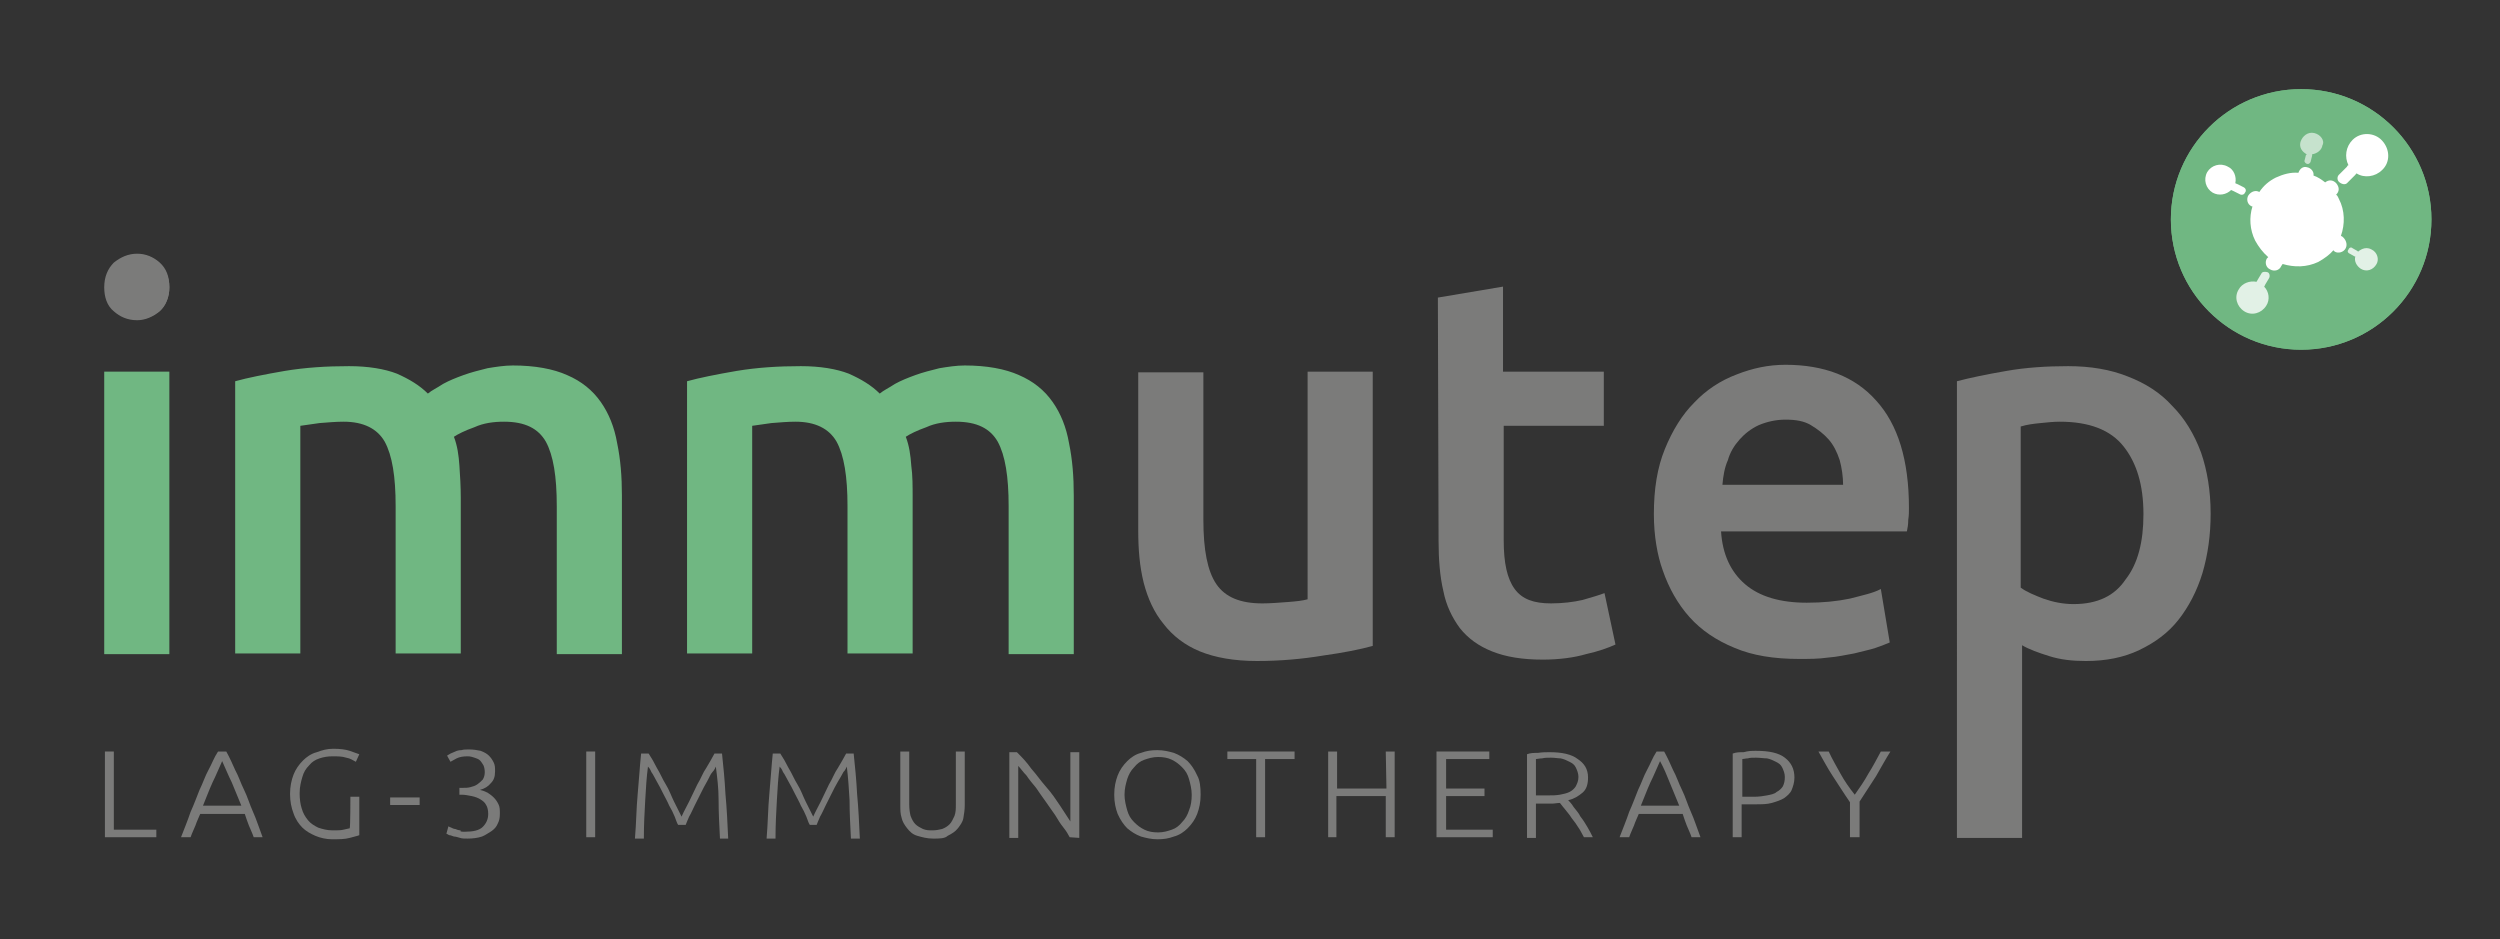 <?xml version="1.0" encoding="utf-8"?>
<!-- Generator: Adobe Illustrator 22.1.0, SVG Export Plug-In . SVG Version: 6.00 Build 0)  -->
<svg version="1.1" id="Ebene_1" xmlns="http://www.w3.org/2000/svg" xmlns:xlink="http://www.w3.org/1999/xlink" x="0px" y="0px"
	 viewBox="0 0 364.6 137" style="enable-background:new 0 0 364.6 137;" xml:space="preserve">
<rect x="0" y="0" width="364.6" height="137" fill="#333333" stroke="none"/>
<style type="text/css">
	.st0{fill:#70B782;}
	.st1{fill:#7B7B7A;}
	.st2{opacity:0.6;fill:#FFFFFF;enable-background:new    ;}
	.st3{fill:#FFFFFF;}
	.st4{opacity:0.8;fill:#FFFFFF;enable-background:new    ;}
</style>
<rect x="15.2" y="54.2" class="st0" width="9.5" height="41.2"/>
<path class="st0" d="M57.7,73.8c0-4.3-0.5-7.4-1.6-9.4c-1.1-1.9-3.1-2.9-6-2.9c-1.1,0-2.2,0.1-3.5,0.2c-1.3,0.2-2.2,0.3-2.8,0.4
	v33.2h-9.5V55.6c1.8-0.5,4.3-1,7.2-1.5c3-0.5,6.1-0.7,9.4-0.7c2.8,0,5.2,0.4,7,1.1c1.8,0.8,3.3,1.7,4.5,2.9c0.6-0.5,1.3-0.8,2.2-1.4
	c0.9-0.5,1.9-0.9,3-1.3c1.1-0.4,2.3-0.7,3.5-1c1.2-0.2,2.5-0.4,3.7-0.4c3.2,0,5.9,0.5,7.9,1.4c2.1,0.9,3.7,2.2,4.9,3.9
	c1.2,1.7,2,3.7,2.4,6c0.5,2.4,0.7,4.9,0.7,7.7v23.1h-9.5V73.8c0-4.3-0.5-7.4-1.6-9.4c-1.1-1.9-3-2.9-6.1-2.9c-1.5,0-3,0.2-4.3,0.8
	c-1.4,0.5-2.4,1-3,1.4c0.5,1.3,0.7,2.7,0.8,4.2s0.2,3,0.2,4.7v22.7h-9.5L57.7,73.8L57.7,73.8z"/>
<path class="st0" d="M123.6,73.8c0-4.3-0.5-7.4-1.6-9.4c-1.1-1.9-3.1-2.9-6-2.9c-1.1,0-2.2,0.1-3.5,0.2c-1.3,0.2-2.2,0.3-2.8,0.4
	v33.2h-9.5V55.6c1.8-0.5,4.3-1,7.2-1.5c3-0.5,6.1-0.7,9.4-0.7c2.8,0,5.2,0.4,7,1.1c1.8,0.8,3.3,1.7,4.5,2.9c0.6-0.5,1.3-0.8,2.2-1.4
	c0.9-0.5,1.9-0.9,3-1.3c1.1-0.4,2.3-0.7,3.5-1c1.2-0.2,2.5-0.4,3.7-0.4c3.2,0,5.9,0.5,7.9,1.4c2.1,0.9,3.7,2.2,4.9,3.9
	c1.2,1.7,2,3.7,2.4,6c0.5,2.4,0.7,4.9,0.7,7.7v23.1h-9.5V73.8c0-4.3-0.5-7.4-1.6-9.4c-1.1-1.9-3-2.9-6.1-2.9c-1.5,0-3,0.2-4.3,0.8
	c-1.4,0.5-2.4,1-3,1.4c0.5,1.3,0.7,2.7,0.8,4.2c0.2,1.4,0.2,3,0.2,4.7v22.7h-9.5L123.6,73.8L123.6,73.8z"/>
<path class="st1" d="M200.2,94.2c-1.8,0.5-4.3,1-7.2,1.4c-3,0.5-6.2,0.8-9.7,0.8c-3.3,0-6.1-0.5-8.3-1.4c-2.2-0.9-4-2.3-5.3-4
	c-1.4-1.7-2.3-3.7-2.9-6c-0.6-2.4-0.8-4.9-0.8-7.7v-23h9.5v21.5c0,4.4,0.6,7.5,1.9,9.4c1.3,1.9,3.5,2.8,6.7,2.8
	c1.1,0,2.4-0.1,3.7-0.2c1.3-0.1,2.2-0.2,2.9-0.4V54.2h9.5L200.2,94.2L200.2,94.2z"/>
<path class="st1" d="M209.7,43.4l9.5-1.6v12.4h14.7v7.9h-14.6v16.7c0,3.3,0.5,5.6,1.6,7.1s2.8,2.1,5.3,2.1c1.7,0,3.3-0.2,4.6-0.5
	c1.4-0.4,2.4-0.7,3.2-1l1.6,7.5c-1.1,0.5-2.5,1-4.3,1.4c-1.7,0.5-3.9,0.8-6.3,0.8c-3,0-5.4-0.4-7.4-1.2c-2-0.8-3.5-1.9-4.7-3.4
	c-1.1-1.5-2-3.3-2.4-5.4c-0.5-2.1-0.7-4.6-0.7-7.3L209.7,43.4L209.7,43.4z"/>
<path class="st1" d="M241.2,75c0-3.7,0.5-6.8,1.6-9.5c1.1-2.7,2.5-5,4.3-6.8c1.7-1.8,3.8-3.2,6.2-4.1c2.3-0.9,4.6-1.4,7.1-1.4
	c5.6,0,10.1,1.7,13.2,5.2c3.2,3.5,4.8,8.7,4.8,15.7c0,0.5,0,1.1-0.1,1.7c0,0.7-0.1,1.2-0.2,1.7H251c0.2,3.3,1.4,5.9,3.5,7.7
	c2.1,1.8,5.1,2.7,9,2.7c2.3,0,4.4-0.2,6.3-0.6c1.9-0.5,3.4-0.8,4.5-1.4l1.3,7.8c-0.5,0.2-1.2,0.5-2.1,0.8c-0.9,0.3-2,0.5-3.1,0.8
	c-1.2,0.2-2.4,0.5-3.8,0.6c-1.4,0.2-2.7,0.2-4.2,0.2c-3.7,0-6.8-0.5-9.4-1.6c-2.7-1.1-4.9-2.6-6.6-4.5c-1.7-1.9-3-4.2-3.9-6.8
	C241.7,81,241.2,78.1,241.2,75z M268.8,70.8c0-1.3-0.2-2.6-0.5-3.7c-0.4-1.2-0.9-2.2-1.6-3c-0.7-0.8-1.6-1.5-2.6-2.1
	s-2.2-0.8-3.7-0.8c-1.4,0-2.7,0.3-3.9,0.8c-1.1,0.5-2.1,1.3-2.8,2.1c-0.8,0.9-1.4,1.9-1.7,3c-0.5,1.1-0.7,2.4-0.8,3.6H268.8z"/>
<path class="st1" d="M322.4,74.9c0,3.1-0.4,6-1.2,8.7c-0.8,2.6-2,4.9-3.5,6.8c-1.5,1.9-3.4,3.3-5.7,4.4c-2.3,1.1-4.9,1.6-7.8,1.6
	c-2,0-3.7-0.2-5.3-0.7c-1.6-0.5-3-1-4-1.6v28.1h-9.5V55.6c1.9-0.5,4.3-1,7.2-1.5c2.8-0.5,5.9-0.7,9-0.7c3.3,0,6.2,0.5,8.7,1.5
	c2.6,1,4.8,2.4,6.5,4.3c1.8,1.8,3.2,4.1,4.2,6.8C321.9,68.6,322.4,71.6,322.4,74.9z M312.6,75c0-4.3-1-7.5-2.9-9.9
	c-1.9-2.4-5-3.6-9.3-3.6c-0.9,0-1.8,0.1-2.8,0.2s-1.9,0.2-2.9,0.5v23.5c0.8,0.6,2,1.1,3.3,1.6c1.4,0.5,2.9,0.8,4.4,0.8
	c3.5,0,6-1.2,7.6-3.6C311.8,82.2,312.6,79,312.6,75z"/>
<path class="st1" d="M24.7,41.9c0,1.4-0.5,2.6-1.4,3.4c-0.9,0.8-2.1,1.3-3.3,1.3c-1.3,0-2.4-0.5-3.3-1.3c-0.9-0.8-1.4-2-1.4-3.4
	c0-1.4,0.5-2.7,1.4-3.5c0.9-0.8,2.1-1.3,3.3-1.3c1.3,0,2.4,0.5,3.3,1.3C24.1,39.3,24.7,40.4,24.7,41.9z"/>
<g>
	<path class="st1" d="M22.8,121v1.1h-7.5v-12.5h1.3V121H22.8z"/>
	<path class="st1" d="M37,122.1c-0.2-0.6-0.5-1.2-0.7-1.7s-0.4-1.1-0.6-1.7h-6.5c-0.2,0.5-0.5,1.1-0.7,1.7c-0.2,0.5-0.5,1.1-0.7,1.7
		h-1.4c0.5-1.3,1-2.5,1.4-3.7c0.5-1.1,0.9-2.2,1.3-3.2c0.5-1,0.8-2,1.3-2.9c0.5-0.9,0.8-1.8,1.4-2.7H33c0.5,0.9,0.9,1.8,1.3,2.7
		c0.5,0.9,0.8,1.9,1.3,2.9c0.5,1,0.8,2.1,1.3,3.2c0.5,1.1,0.9,2.4,1.4,3.7H37z M32.4,111c-0.5,1.1-0.9,2.1-1.4,3.1
		c-0.5,1.1-0.9,2.2-1.4,3.4h5.6c-0.5-1.2-1-2.4-1.4-3.4C33.3,113.1,32.9,112.1,32.4,111z"/>
	<path class="st1" d="M51.1,116.2h1.3v5.6c-0.2,0.1-0.7,0.2-1.4,0.4c-0.7,0.2-1.6,0.2-2.6,0.2c-0.8,0-1.7-0.2-2.4-0.5
		s-1.4-0.7-1.9-1.2c-0.5-0.5-1-1.2-1.3-2.1c-0.3-0.8-0.5-1.7-0.5-2.8c0-1.1,0.2-2,0.5-2.8c0.3-0.8,0.8-1.5,1.4-2.1
		c0.5-0.5,1.2-1,2-1.2c0.8-0.3,1.5-0.5,2.4-0.5c1,0,1.8,0.1,2.4,0.3c0.6,0.2,1.1,0.4,1.4,0.5l-0.5,1.1c-0.4-0.2-0.8-0.5-1.4-0.6
		c-0.6-0.2-1.3-0.2-2-0.2s-1.3,0.1-1.9,0.3c-0.6,0.2-1.1,0.5-1.5,1c-0.5,0.5-0.8,1-1,1.7c-0.2,0.7-0.4,1.4-0.4,2.4
		c0,0.8,0.1,1.6,0.3,2.2c0.2,0.7,0.5,1.2,0.9,1.7c0.4,0.5,0.9,0.8,1.5,1.1c0.6,0.2,1.3,0.4,2.1,0.4c0.7,0,1.2,0,1.6-0.1
		c0.5-0.1,0.8-0.2,0.9-0.2C51.1,120.7,51.1,116.2,51.1,116.2z"/>
	<path class="st1" d="M56.9,116.3h4.3v1.1h-4.3V116.3z"/>
	<path class="st1" d="M67.8,121.3c1.2,0,2.1-0.2,2.6-0.7c0.5-0.5,0.8-1.1,0.8-1.9c0-0.5-0.1-1-0.3-1.3c-0.2-0.4-0.5-0.6-0.8-0.8
		c-0.3-0.2-0.8-0.4-1.3-0.5s-1-0.2-1.5-0.2H67v-1h0.5c0.4,0,0.7,0,1.1-0.1c0.4-0.1,0.7-0.2,1-0.4c0.3-0.2,0.5-0.4,0.8-0.7
		c0.2-0.3,0.3-0.7,0.3-1.1c0-0.4-0.1-0.8-0.2-1c-0.2-0.3-0.3-0.5-0.5-0.7c-0.2-0.2-0.5-0.3-0.8-0.4s-0.6-0.2-1-0.2
		c-0.7,0-1.2,0.1-1.6,0.3c-0.4,0.2-0.7,0.4-0.9,0.5l-0.5-0.9c0.2-0.1,0.3-0.2,0.5-0.3c0.2-0.1,0.5-0.2,0.7-0.3
		c0.2-0.1,0.5-0.2,0.9-0.2c0.3-0.1,0.7-0.1,1.1-0.1c0.7,0,1.2,0.1,1.7,0.2c0.5,0.2,0.9,0.4,1.2,0.7s0.5,0.6,0.7,1
		c0.2,0.4,0.2,0.8,0.2,1.3c0,0.8-0.2,1.3-0.6,1.7c-0.4,0.5-0.9,0.8-1.6,1c0.4,0.1,0.7,0.2,1.1,0.4c0.3,0.2,0.6,0.4,0.9,0.7
		c0.3,0.3,0.5,0.6,0.7,1s0.2,0.8,0.2,1.4s-0.1,1-0.3,1.4c-0.2,0.5-0.5,0.8-0.9,1.1c-0.5,0.3-0.9,0.6-1.4,0.8
		c-0.6,0.2-1.3,0.3-2.1,0.3c-0.5,0-0.8,0-1.1-0.1s-0.7-0.2-0.9-0.2c-0.3-0.1-0.5-0.2-0.7-0.2c-0.2-0.1-0.3-0.2-0.4-0.2l0.3-1.1
		c0.1,0.1,0.2,0.1,0.4,0.2c0.2,0.1,0.4,0.2,0.6,0.2c0.2,0.1,0.5,0.2,0.8,0.2C67,121.3,67.4,121.3,67.8,121.3z"/>
	<path class="st1" d="M85.5,109.6h1.3v12.5h-1.3V109.6z"/>
	<path class="st1" d="M98.9,120.3c-0.2-0.3-0.3-0.7-0.5-1.2c-0.2-0.5-0.5-1.1-0.8-1.6c-0.2-0.5-0.6-1.2-0.9-1.8
		c-0.3-0.6-0.6-1.2-0.9-1.7s-0.5-1-0.8-1.4c-0.2-0.5-0.4-0.7-0.5-0.8c-0.2,1.5-0.3,3.1-0.4,4.9c-0.1,1.7-0.2,3.6-0.2,5.6h-1.3
		c0.2-2.3,0.2-4.4,0.4-6.5s0.3-4,0.5-5.9h1.1c0.4,0.6,0.8,1.3,1.2,2.1c0.5,0.8,0.8,1.6,1.3,2.4c0.5,0.8,0.8,1.7,1.2,2.5
		c0.4,0.8,0.8,1.6,1.1,2.2c0.3-0.7,0.7-1.4,1.1-2.2c0.4-0.8,0.8-1.7,1.2-2.5c0.5-0.8,0.8-1.7,1.3-2.4c0.5-0.8,0.8-1.4,1.2-2.1h1.1
		c0.2,1.9,0.4,3.9,0.5,5.9c0.2,2.1,0.3,4.3,0.4,6.5H105c-0.1-1.9-0.2-3.8-0.2-5.6s-0.2-3.3-0.4-4.9c-0.1,0.2-0.2,0.5-0.5,0.8
		s-0.5,0.9-0.8,1.4c-0.3,0.5-0.6,1.1-0.9,1.7c-0.3,0.6-0.6,1.2-0.9,1.8c-0.3,0.6-0.5,1.1-0.8,1.6c-0.2,0.5-0.4,0.9-0.5,1.2H98.9z"/>
	<path class="st1" d="M118.1,120.3c-0.2-0.3-0.3-0.7-0.5-1.2c-0.2-0.5-0.5-1.1-0.8-1.6c-0.2-0.5-0.6-1.2-0.9-1.8
		c-0.3-0.6-0.6-1.2-0.9-1.7s-0.5-1-0.8-1.4c-0.2-0.5-0.4-0.7-0.5-0.8c-0.2,1.5-0.3,3.1-0.4,4.9c-0.1,1.7-0.2,3.6-0.2,5.6h-1.3
		c0.2-2.3,0.2-4.4,0.4-6.5c0.2-2.1,0.3-4,0.5-5.9h1.1c0.4,0.6,0.8,1.3,1.2,2.1c0.5,0.8,0.8,1.6,1.3,2.4c0.5,0.8,0.8,1.7,1.2,2.5
		c0.4,0.8,0.8,1.6,1.1,2.2c0.3-0.7,0.7-1.4,1.1-2.2c0.4-0.8,0.8-1.7,1.2-2.5c0.5-0.8,0.8-1.7,1.3-2.4c0.5-0.8,0.8-1.4,1.2-2.1h1.1
		c0.2,1.9,0.4,3.9,0.5,5.9c0.2,2.1,0.3,4.3,0.4,6.5h-1.3c-0.1-1.9-0.2-3.8-0.2-5.6c-0.1-1.7-0.2-3.3-0.4-4.9
		c-0.1,0.2-0.2,0.5-0.5,0.8c-0.2,0.4-0.5,0.9-0.8,1.4s-0.6,1.1-0.9,1.7s-0.6,1.2-0.9,1.8c-0.3,0.6-0.5,1.1-0.8,1.6
		c-0.2,0.5-0.4,0.9-0.5,1.2H118.1z"/>
	<path class="st1" d="M136.1,122.3c-0.9,0-1.6-0.2-2.3-0.4c-0.7-0.2-1.1-0.6-1.5-1.1c-0.4-0.5-0.7-1-0.8-1.5
		c-0.2-0.6-0.2-1.2-0.2-1.9v-7.8h1.3v7.7c0,0.7,0.1,1.3,0.2,1.7c0.2,0.5,0.4,0.9,0.7,1.2c0.3,0.3,0.7,0.5,1.1,0.7
		c0.5,0.2,0.9,0.2,1.4,0.2c0.5,0,1-0.1,1.4-0.2c0.5-0.2,0.8-0.4,1.1-0.7c0.3-0.3,0.5-0.8,0.7-1.2c0.2-0.5,0.2-1.1,0.2-1.7v-7.7h1.3
		v7.8c0,0.7-0.1,1.3-0.2,1.9s-0.5,1.1-0.8,1.5c-0.4,0.5-0.9,0.8-1.5,1.1C137.8,122.3,137,122.3,136.1,122.3z"/>
	<path class="st1" d="M156,122.1c-0.2-0.4-0.5-0.9-0.9-1.4s-0.8-1.1-1.2-1.8c-0.5-0.7-0.9-1.3-1.4-2c-0.5-0.7-1-1.4-1.4-2
		c-0.5-0.6-1-1.2-1.4-1.8c-0.5-0.5-0.9-1.1-1.2-1.4v10.5h-1.3v-12.5h1.1c0.7,0.7,1.4,1.4,2.1,2.4c0.8,0.9,1.4,1.8,2.2,2.7
		c0.8,0.9,1.4,1.8,2,2.7c0.6,0.9,1.1,1.7,1.5,2.3v-10.1h1.3v12.5L156,122.1L156,122.1z"/>
	<path class="st1" d="M175.1,115.9c0,1.1-0.2,2-0.5,2.8c-0.3,0.8-0.8,1.5-1.4,2.1c-0.5,0.5-1.2,1-2,1.2c-0.8,0.3-1.5,0.4-2.4,0.4
		s-1.7-0.2-2.4-0.4c-0.8-0.3-1.4-0.7-2-1.2c-0.5-0.5-1-1.2-1.4-2.1c-0.3-0.8-0.5-1.7-0.5-2.8c0-1.1,0.2-2,0.5-2.8
		c0.3-0.8,0.8-1.5,1.4-2.1c0.5-0.5,1.2-1,2-1.2c0.8-0.3,1.5-0.4,2.4-0.4s1.7,0.2,2.4,0.4c0.8,0.3,1.4,0.7,2,1.2
		c0.5,0.5,1,1.2,1.4,2.1C175,113.8,175.1,114.8,175.1,115.9z M173.8,115.9c0-0.8-0.2-1.6-0.4-2.3c-0.2-0.7-0.5-1.2-1-1.7
		c-0.5-0.5-0.9-0.8-1.5-1.1s-1.3-0.4-2-0.4c-0.8,0-1.4,0.2-2,0.4c-0.6,0.2-1.1,0.6-1.5,1.1c-0.5,0.5-0.8,1.1-1,1.7
		c-0.2,0.7-0.4,1.4-0.4,2.3c0,0.8,0.2,1.6,0.4,2.3c0.2,0.7,0.5,1.2,1,1.7c0.5,0.5,0.9,0.8,1.5,1.1s1.3,0.4,2,0.4
		c0.8,0,1.4-0.2,2-0.4c0.6-0.2,1.1-0.6,1.5-1.1c0.5-0.5,0.8-1.1,1-1.7C173.7,117.5,173.8,116.7,173.8,115.9z"/>
	<path class="st1" d="M188.8,109.6v1.1h-4.3v11.4h-1.3v-11.4H179v-1.1H188.8z"/>
	<path class="st1" d="M202.1,109.6h1.3v12.5h-1.3v-6h-7.2v6h-1.2v-12.5h1.3v5.4h7.2L202.1,109.6L202.1,109.6z"/>
	<path class="st1" d="M209.5,122.1v-12.5h7.7v1.1h-6.3v4.3h5.6v1.1h-5.6v4.9h6.8v1.1L209.5,122.1L209.5,122.1z"/>
	<path class="st1" d="M231.6,113.4c0,0.9-0.2,1.7-0.8,2.2s-1.2,0.9-2.1,1.1c0.2,0.2,0.5,0.5,0.8,1c0.3,0.4,0.7,0.8,1,1.4
		c0.4,0.5,0.7,1,1,1.5c0.3,0.5,0.6,1.1,0.8,1.5H231c-0.3-0.5-0.5-1-0.8-1.4c-0.3-0.5-0.6-0.9-1-1.4c-0.3-0.5-0.6-0.8-0.9-1.2
		c-0.3-0.4-0.6-0.7-0.8-1c-0.4,0-0.8,0.1-1.2,0.1H224v5h-1.3v-12.2c0.5-0.2,1-0.2,1.6-0.2c0.6-0.1,1.2-0.1,1.7-0.1
		c1.8,0,3.2,0.3,4.1,1C231,111.3,231.6,112.1,231.6,113.4z M226.2,110.5c-0.5,0-0.9,0-1.3,0.1c-0.4,0-0.7,0.1-0.9,0.1v5.3h1.8
		c0.6,0,1.1,0,1.7-0.1c0.5-0.1,1-0.2,1.4-0.4c0.4-0.2,0.7-0.5,0.9-0.8c0.2-0.4,0.4-0.8,0.4-1.4c0-0.5-0.2-1-0.4-1.4
		c-0.2-0.4-0.5-0.6-0.9-0.8c-0.4-0.2-0.8-0.4-1.3-0.5C227.2,110.6,226.8,110.5,226.2,110.5z"/>
	<path class="st1" d="M246.7,122.1c-0.2-0.6-0.5-1.2-0.7-1.7s-0.4-1.1-0.6-1.7H239c-0.2,0.5-0.5,1.1-0.7,1.7
		c-0.2,0.5-0.5,1.1-0.7,1.7h-1.4c0.5-1.3,1-2.5,1.4-3.7c0.5-1.1,0.9-2.2,1.3-3.2c0.5-1,0.8-2,1.3-2.9c0.5-0.9,0.8-1.8,1.4-2.7h1.1
		c0.5,0.9,0.9,1.8,1.3,2.7c0.5,0.9,0.8,1.9,1.3,2.9c0.5,1,0.8,2.1,1.3,3.2c0.5,1.1,0.9,2.4,1.4,3.7H246.7z M242.1,111
		c-0.5,1.1-0.9,2.1-1.4,3.1c-0.5,1.1-0.9,2.2-1.4,3.4h5.6c-0.5-1.2-1-2.4-1.4-3.4C243.1,113.1,242.7,112.1,242.1,111z"/>
	<path class="st1" d="M256.1,109.5c1.9,0,3.3,0.3,4.2,1c0.9,0.7,1.4,1.6,1.4,2.9c0,0.7-0.2,1.3-0.4,1.8c-0.2,0.5-0.7,0.9-1.1,1.2
		c-0.5,0.3-1.1,0.5-1.8,0.7c-0.7,0.2-1.5,0.2-2.4,0.2H254v4.8h-1.3v-12.2c0.5-0.2,1-0.2,1.6-0.2C255,109.5,255.5,109.5,256.1,109.5z
		 M256.1,110.5c-0.5,0-0.9,0-1.2,0.1c-0.3,0-0.6,0.1-0.8,0.1v5.5h1.7c0.7,0,1.4-0.1,1.9-0.2c0.5-0.1,1.1-0.2,1.4-0.5
		c0.4-0.2,0.7-0.5,0.9-0.8c0.2-0.4,0.3-0.8,0.3-1.4c0-0.5-0.2-1-0.4-1.4c-0.2-0.4-0.5-0.6-0.9-0.8c-0.4-0.2-0.8-0.4-1.3-0.5
		C257.2,110.6,256.7,110.5,256.1,110.5z"/>
	<path class="st1" d="M269.8,122.1V117c-0.9-1.3-1.7-2.6-2.5-3.8s-1.4-2.4-2.1-3.6h1.5c0.5,1.1,1.1,2.1,1.7,3.2
		c0.6,1.1,1.3,2.1,2.1,3.1c0.7-1,1.4-2,2-3.1c0.7-1.1,1.2-2.1,1.8-3.2h1.4c-0.7,1.1-1.4,2.4-2.1,3.6c-0.8,1.2-1.6,2.5-2.4,3.7v5.2
		H269.8z"/>
</g>
<g>
	<circle class="st0" cx="335.6" cy="32" r="19"/>
	<circle class="st0" cx="335.6" cy="32" r="19"/>
</g>
<g>
	<path class="st2" d="M337.5,19.4c-0.9-0.2-1.7,0.4-2,1.3c-0.2,0.8,0.2,1.4,0.9,1.8c0,0,0,0.1-0.1,0.1l-0.2,0.8
		c-0.1,0.2,0.2,0.5,0.4,0.5c0.2,0.1,0.5-0.2,0.5-0.4l0.2-0.8c0-0.1,0-0.1,0-0.2c0.7-0.1,1.4-0.6,1.5-1.3
		C339.1,20.5,338.4,19.6,337.5,19.4z"/>
	<path class="st3" d="M347.4,20.5c-1.1-1.2-3.1-1.3-4.3-0.1c-1,1-1.2,2.5-0.6,3.7c-0.1,0-0.2,0.1-0.2,0.2l-1.1,1.1
		c-0.4,0.3-0.4,0.9,0,1.2c0.4,0.3,0.9,0.4,1.2,0l1.1-1.1c0.1-0.1,0.1-0.2,0.2-0.2c1.1,0.7,2.7,0.5,3.7-0.5
		C348.6,23.7,348.6,21.8,347.4,20.5z"/>
	<path class="st4" d="M345.9,36.4c-0.7-0.4-1.4-0.2-2,0.3l-0.1-0.1l-0.7-0.4c-0.2-0.2-0.5-0.1-0.6,0.2c-0.2,0.2-0.1,0.5,0.2,0.6
		l0.7,0.4h0.1c-0.2,0.7,0.2,1.4,0.8,1.8c0.8,0.5,1.8,0.2,2.3-0.7C347,37.8,346.7,36.8,345.9,36.4z"/>
	<path class="st4" d="M330.2,41.8c0.1-0.1,0.1-0.1,0.1-0.2l0.6-1c0.2-0.3,0.1-0.8-0.2-0.9s-0.8-0.1-0.9,0.2l-0.6,1
		c0,0.1-0.1,0.1-0.1,0.2c-1-0.2-2.1,0.2-2.6,1.1c-0.7,1.1-0.3,2.5,0.8,3.2c1.1,0.7,2.5,0.3,3.2-0.8
		C331.1,43.7,330.9,42.5,330.2,41.8z"/>
	<path class="st3" d="M327.2,27.3l-1-0.5c-0.1,0-0.1,0-0.2-0.1c0.2-0.9-0.2-2-1.1-2.4c-1.1-0.6-2.4-0.2-3,0.8
		c-0.6,1.1-0.2,2.4,0.8,3c0.9,0.5,2,0.3,2.7-0.4c0,0,0.1,0.1,0.2,0.1l1,0.5c0.3,0.2,0.7,0.1,0.8-0.2
		C327.6,27.9,327.6,27.5,327.2,27.3z"/>
	<path class="st3" d="M341.6,34.5l-0.2-0.1c0.6-1.7,0.6-3.7-0.3-5.4c-0.1-0.2-0.2-0.5-0.4-0.6c0.5-0.5,0.5-1.1,0-1.7
		c-0.5-0.5-1.1-0.5-1.6-0.1c-0.5-0.4-1.1-0.8-1.7-1c0.1-0.6-0.4-1.1-0.9-1.2c-0.6-0.2-1.1,0.2-1.3,0.8c-1.1-0.1-2.2,0.2-3.3,0.7
		c-1,0.5-1.8,1.2-2.4,2.1c-0.5-0.3-1.2-0.1-1.6,0.5c-0.3,0.5-0.2,1.3,0.5,1.6h0.1c-0.5,1.6-0.4,3.4,0.4,5c0.5,0.9,1.1,1.7,1.9,2.4
		l-0.2,0.2c-0.3,0.5-0.2,1.3,0.5,1.6c0.5,0.3,1.3,0.2,1.6-0.5l0.2-0.3c1.7,0.5,3.5,0.5,5.2-0.3c0.9-0.5,1.7-1.1,2.2-1.7l0.2,0.2
		c0.5,0.3,1.3,0.1,1.6-0.5S342.1,34.9,341.6,34.5z"/>
</g>
<path class="st1" d="M24.7,41.9c0,1.4-0.5,2.7-1.4,3.5c-1,0.8-2.1,1.3-3.3,1.3c-1.4,0-2.5-0.5-3.4-1.3c-1-0.8-1.4-2.1-1.4-3.5
	c0-1.5,0.5-2.7,1.4-3.6c1-0.8,2.1-1.3,3.4-1.3c1.3,0,2.4,0.5,3.3,1.3C24.3,39.2,24.7,40.4,24.7,41.9z"/>
</svg>
